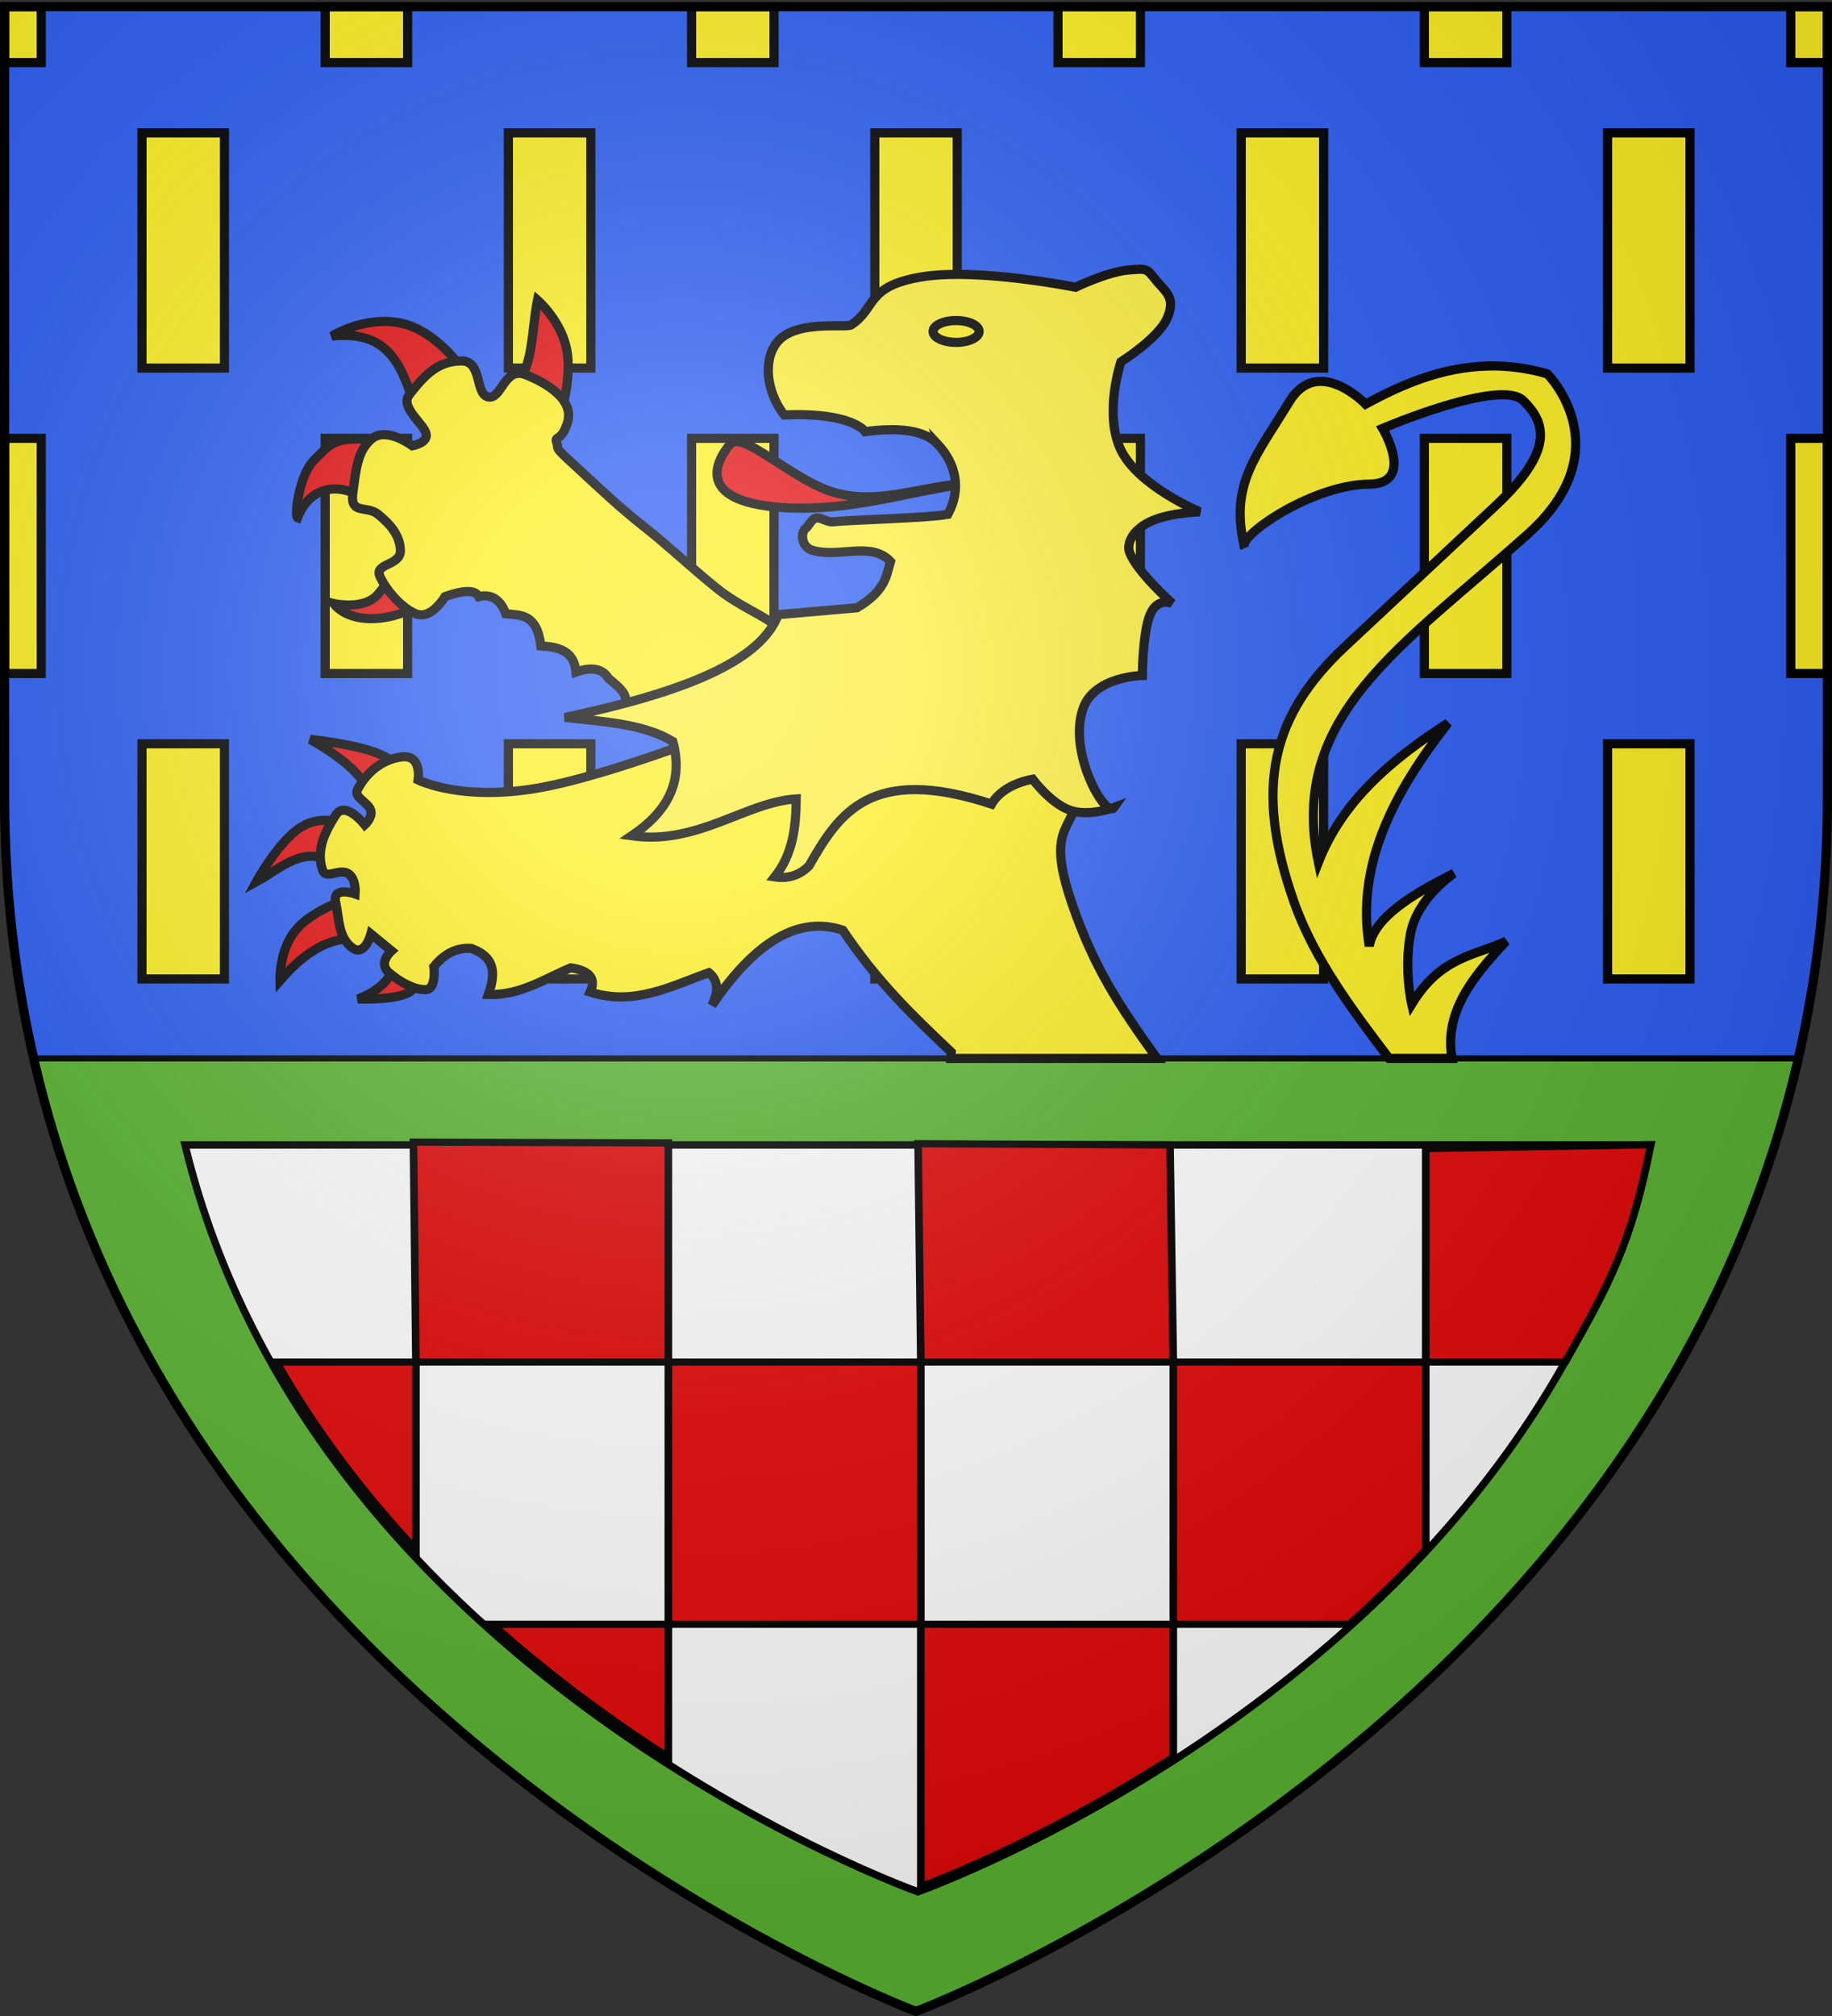 <svg xmlns="http://www.w3.org/2000/svg" xmlns:xlink="http://www.w3.org/1999/xlink" width="600" height="660" version="1.0"><rect width="100%" height="100%" fill="#333333" stroke="none"/><desc>Flag of Canton of Valais (Wallis)</desc><defs><g id="d"><path id="c" d="M0 0v1h.5z" transform="rotate(18 3.157 -.5)"/><use xlink:href="#c" width="810" height="540" transform="scale(-1 1)"/></g><g id="e"><use xlink:href="#d" width="810" height="540" transform="rotate(72)"/><use xlink:href="#d" width="810" height="540" transform="rotate(144)"/></g><radialGradient xlink:href="#a" id="h" cx="221.445" cy="226.331" r="300" fx="221.445" fy="226.331" gradientTransform="matrix(1.353 0 0 1.349 -77.63 -85.747)" gradientUnits="userSpaceOnUse"/><linearGradient id="a"><stop offset="0" style="stop-color:white;stop-opacity:.314"/><stop offset=".19" style="stop-color:white;stop-opacity:.251"/><stop offset=".6" style="stop-color:#6b6b6b;stop-opacity:.125"/><stop offset="1" style="stop-color:black;stop-opacity:.125"/></linearGradient></defs><g style="opacity:1;display:inline"><path d="M300 658.5s298.5-112.32 298.5-397.772V2.176H1.5v258.552C1.5 546.18 300 658.5 300 658.5" style="fill:#2b5df2;fill-opacity:1;fill-rule:evenodd;stroke:none;stroke-width:1px;stroke-linecap:butt;stroke-linejoin:miter;stroke-opacity:1"/><path d="M1.5 2.188V20.5h12V2.188zm105 0V20.5h27V2.188zm120 0V20.5h27V2.188zm120 0V20.5h27V2.188zm120 0V20.5h27V2.188zm120 0V20.5h12V2.188zM46.5 43.5v77h27v-77zm120 0v77h27v-77zm120 0v77h27v-77zm120 0v77h27v-77zm120 0v77h27v-77zm-525 100v77h12v-77zm105 0v77h27v-77zm120 0v77h27v-77zm120 0v77h27v-77zm120 0v77h27v-77zm120 0v77h12v-77zm-540 100v77h27v-77zm120 0v77h27v-77zm120 0v77h27v-77zm120 0v77h27v-77zm120 0v77h27v-77z" style="color:#000;fill:#fcef22;fill-opacity:1;fill-rule:nonzero;stroke:#000;stroke-width:3;stroke-linecap:butt;stroke-linejoin:miter;marker:none;marker-start:none;marker-mid:none;marker-end:none;stroke-miterlimit:4;stroke-dasharray:none;stroke-dashoffset:0;stroke-opacity:1;visibility:visible;display:inline;overflow:visible"/><path d="M11.031 346.5C61.983 568.927 300 658.5 300 658.5s238.017-89.573 288.969-312z" style="fill:#5ab532;fill-opacity:1;stroke:#000;stroke-width:2;stroke-miterlimit:4;stroke-dasharray:none;stroke-opacity:1;display:inline"/><path d="M60.594 374.832c42.323 174.305 240.03 244.5 240.03 244.5s197.708-70.195 240.03-244.5z" style="fill:#fff;fill-opacity:1;stroke:#000;stroke-width:2.42;stroke-miterlimit:4;stroke-opacity:1;stroke-dasharray:none;display:inline"/></g><path d="M140.115 196.173c-9.993 7.533-24.95 8.835-30.865 1.403 0 0 10.047 2.352 14.59-3.087 6.167-7.38 6.39-10.868 7.296-9.26zM121.035 164.465c-8.751-6.835-19.304-6.053-23.57 5.051-1.13-.424.477-13.908 5.33-18.8 4.992-5.03 6.314-6.805 13.75-7.015s16.836 4.209 16.836 4.209zM136.187 133.6c-4.589-12.555-7.757-25.7-27.499-23.57 0 0 9.854-6.22 21.326-4.49 14.176 2.137 24.602 19.353 23.85 19.642zM168.736 126.023c5.98-5.712 5.343-18.04 7.296-27.779 0 0 7.646 6.664 9.54 15.994s-1.964 21.326-1.964 21.326z" style="fill:#e20909;fill-opacity:1;fill-rule:evenodd;stroke:#000;stroke-width:3;stroke-linecap:butt;stroke-linejoin:miter;stroke-miterlimit:4;stroke-dasharray:none;stroke-opacity:1;display:inline"/><path d="m213.351 236.86-9.82-4.84c3.56-3.794-.504-6.825-4.21-9.892-2.199-3.644-6.226-3.68-10.662-2.104-.64-6.961-5.69-8.252-11.505-8.559-1.295-10.617-6.6-10.008-11.504-10.522-1.977-5.422-5.555-6.446-8.84-5.612-1.08-1.96-4.035-2.515-11.083 0 0 0-4.49 7.716-9.54 5.612s-9.961-8.137-11.785-12.346c-1.824-4.21 6.874-3.368 6.734-8.418-.14-5.051-3.507-8.699-7.295-11.785s-9.26.28-8.278-7.015c.982-7.296 1.438-13.96 6.313-17.818 4.876-3.859 13.189 2.385 13.189 2.385s5.436-.982 4.436-4.174-8.435-8.593-5.559-12.382c5.752-7.576 10.102-11.153 17.117-11.223s4.419 10.873 8.838 11.785c4.42.912 5.227-10.032 12.206-7.296 6.98 2.736 16.078 8.205 13.75 15.714-1.978 6.379-4.319 4.162-3.55 6.438 1.074 3.178-1.915.369 9.442 10.818 4.826 4.44 11.483 10.755 19.1 16.735s16.359 14.173 23.88 20.195 14.665 8.47 19.647 12.498 8.084 6.552 8.084 6.552z" style="fill:#fcef22;fill-opacity:1;fill-rule:evenodd;stroke:#000;stroke-width:3;stroke-linecap:butt;stroke-linejoin:miter;stroke-miterlimit:4;stroke-dasharray:none;stroke-opacity:1;display:inline"/><path d="M120.862 259.507c-2.448-6.43-9.956-12.082-19.246-17.46 0 0 12.847 1.389 20.437 3.968 7.589 2.58 9.92 6.35 9.92 6.35zM110.148 283.118c-10.218-7.074-17.907 1.023-26.19 5.556 0 0 7.152-13.147 14.494-17.81 7.34-4.662 14.87-.841 14.87-.841zM117.092 307.126c-7.202.07-14.868 1.812-25.396 13.889 0 0-.348-9.673 4.96-16.27s16.27-10.119 16.27-10.119zM128.598 316.674c-.562 3.902-4.91 7.945-11.37 10.373 0 0 11.471.422 16.134-1.865s3.572-5.953 3.572-5.953z" style="fill:#e20909;fill-opacity:1;fill-rule:evenodd;stroke:#000;stroke-width:3;stroke-linecap:butt;stroke-linejoin:miter;stroke-miterlimit:4;stroke-dasharray:none;stroke-opacity:1;display:inline"/><path d="M487.781 119.813c-15.399.252-28.827 6.123-40.531 12.5 0 0-15.597-16.257-25-.782-10.766 17.718-19.383 26.82-14.844 46.844.664-4.679 23.331-19.728 41.031-19.875 15.2-.126 4.375-18.25 4.375-18.25s38.492-16.466 46.032-9.125 10.225 16.43-9.125 34.531L440.5 211.687c-23.732 22.201-30.08 45.782-16.656 83.72 6.658 18.816 19.41 35.7 31.094 51.093h20.625c-2.743-15.267 7.022-26.948 17.718-38.375-10.497 4.905-21.415 4.998-30.937 20.625 0 0-2.589-11.095-.406-23s14.28-19.844 14.28-19.844c-14.21 7.111-26.145 14.606-27.78 23.813-4.425-26.82 8.168-50.416 25.812-73.031-18.373 11.835-34.59 25.393-42.469 45.625-10.049-47.922 27.426-70.612 68.657-107.532 30.944-27.709 6.343-52.375 6.343-52.375-6.649-1.94-12.974-2.692-19-2.594zm-80.375 58.625c-.027.28.01.522.156.718-.058-.242-.101-.48-.156-.719zm-57.781 51.093-100.781 4.781s-41.483 17.247-69.063 23-42.844-1.968-42.844-1.968 1.382-8.524-5.562-7.531-11.702 5.727-14.281 10.687c-1.29 2.48 3.071 3.982 4.187 6.438s-1.812 5.093-1.812 5.093-6.357-8.148-9.531-3.187c-3.175 4.96-6.527 11.129-4.344 17.875 1.091 3.373 5.155-.314 8.156 1.125 3.001 1.438 2.563 6.812 2.563 6.812s-7.566-2.706-6.376 2.75c1.191 5.457.792 11.116 5.157 14.688 4.365 3.571 6.375-4.344 6.375-4.344l6.75 5.531s-4.583 3.982-.813 7.156c3.77 3.175 8.137 5.563 11.906 5.563s2.782-7.562 2.782-7.562c3.18-3.827 7.024-6.33 12.312-5.938 8.3 3.092 7.691 8.864 5.531 15.094 10.589.277 18.36-5.132 27-8.75 6.525.992 8.283 3.771 6.344 7.937 14.46 4.617 26.426-1.915 38.875-6.344 2.666 2.171 3.611 5.383 1 10.72 14.286-21.165 28.59-29.388 42.875-24.626 11.36 16.915 22.584 27.664 35.5 39.906-.068.696-.119 1.373-.156 2.063h67.531c-12.9-18.014-20.63-29.961-27.687-50.281-9.871-28.423 2.397-23.427 2-40.094s-3.594-26.594-3.594-26.594z" style="fill:#fcef22;fill-opacity:1;fill-rule:evenodd;stroke:#000;stroke-width:3;stroke-linecap:butt;stroke-linejoin:miter;stroke-miterlimit:4;stroke-dasharray:none;stroke-opacity:1;display:inline"/><path d="M316.611 158.292c-19.908 2.84-38.93 9.378-60.609 7.857-29.416-2.064-20.853-16.132-16.836-20.764 3.829-4.415 18.928 10.346 31.989 15.152 15.153 5.576 30.306-1.49 45.456-2.245z" style="fill:#e20909;fill-opacity:1;fill-rule:evenodd;stroke:#000;stroke-width:3;stroke-linecap:butt;stroke-linejoin:miter;stroke-miterlimit:4;stroke-dasharray:none;stroke-opacity:1;display:inline"/><path d="M307.071 145.385c-4.781-5.083-14.174-5.34-23.71-4.07-1.598-2.179-8.589-6.26-26.517-5.47-6.461-8.195-7.546-21.129.28-26.096 7.161-4.545 20.177-2.443 21.607-3.368 8.376-5.417 4.63-12.626 23.009-15.713s50.507 3.367 50.507 3.367 10.523-5.05 17.117-5.612c6.594-.561 6.033-.561 9.26 3.367s6.523 5.682 3.647 12.347-15.152 14.31-15.152 14.31-5.752 17.046 0 28.902c5.752 11.855 25.815 20.203 25.815 20.203-9.077.478-16.078 2.143-19.922 5.612-2.152 1.683-4.012 4.926-3.087 7.576 2.185 6.26 14.03 16.836 14.03 16.836s-4.84-2.245-7.296 3.648c-2.455 5.892-2.525 19.922-2.525 19.922s-15.574.2-19.361 10.663c-5.245 14.487 7.442 36.348 10.101 32.55 0 0-8.277 3.156-14.59.84-6.314-2.314-12.067-10.1-12.067-10.1-6.061 1.099-11.131 4.058-13.468 8.137-39.7-13.044-50.077 3.237-59.768 20.203-3.009 3.046-6.718 4.342-11.224 3.648 6.002-7.596 6.926-16.461 7.015-25.535-16.68 1.054-32.145 15.136-53.874 12.066 11.248-7.585 17.157-17.306 13.468-30.866-9.243-5.67-22.505-6.516-35.355-7.857 39.382-8.38 64.042-18.37 69.869-33.671l25.815-2.245c9.298-5.565 9.553-10.307 10.943-15.153-6.31-6.692-16.695-1.115-25.534-3.647-3.726-1.068-3.978-5.891-2.208-7.211.885-.66 1.859-3.061 3.377-3.382 1.52-.32 3.584 1.44 5.527 1.247 7.243-.722 30.236-1.156 37.638-2.44 4.53-8.295 2.627-16.637-3.367-23.008z" style="fill:#fcef3c;fill-opacity:1;fill-rule:evenodd;stroke:#000;stroke-width:3;stroke-linecap:butt;stroke-linejoin:miter;stroke-miterlimit:4;stroke-dasharray:none;stroke-opacity:1;display:inline"/><path d="M320.664 108.515c.003 1.973-3.374 3.574-7.54 3.574s-7.543-1.6-7.54-3.574c-.003-1.974 3.374-3.574 7.54-3.574s7.543 1.6 7.54 3.574z" style="fill:#fcef22;fill-opacity:1;fill-rule:evenodd;stroke:#000;stroke-width:3;stroke-linecap:butt;stroke-linejoin:miter;stroke-miterlimit:4;stroke-dasharray:none;stroke-opacity:1;display:inline"/><g style="display:inline"><path d="M100.026 347.666 200.5 348v91.5H101zM101 439.5v78.344C80.725 494.854 61.819 468.8 46.063 439.5zm99.5 0H300V549h-99.5zm0 109.5v55.5c-22.232-15.075-46.126-33.494-69.375-55.5zm99.5 0h99.5v55.5c-54.801 37.16-99.5 54-99.5 54zm99.5 0V439.5H499v78.344c-9.789 11.098-19.889 21.467-30.125 31.156zM499 439.5v-89.152l88.648-1.565c-7.38 40.642-16.264 58.274-33.71 90.717zm-100.793-90.653L399.5 439.5H300l-1.07-91.17z" style="fill:#e20909;fill-opacity:1;fill-rule:nonzero;stroke:#000;stroke-width:3;stroke-linecap:butt;stroke-linejoin:miter;stroke-miterlimit:4;stroke-opacity:1;stroke-dasharray:none;stroke-dashoffset:0;marker:none;visibility:visible;display:inline;overflow:visible" transform="matrix(.831 0 0 .784 52.282 101.338)"/></g><g style="display:inline"><path d="M300 658.5s298.5-112.32 298.5-397.772V2.176H1.5v258.552C1.5 546.18 300 658.5 300 658.5" style="opacity:1;fill:url(#h);fill-opacity:1;fill-rule:evenodd;stroke:none;stroke-width:1px;stroke-linecap:butt;stroke-linejoin:miter;stroke-opacity:1"/></g><path d="M300 658.5S1.5 546.18 1.5 260.728V2.176h597v258.552C598.5 546.18 300 658.5 300 658.5z" style="opacity:1;fill:none;fill-opacity:1;fill-rule:evenodd;stroke:#000;stroke-width:3;stroke-linecap:butt;stroke-linejoin:miter;stroke-miterlimit:4;stroke-dasharray:none;stroke-opacity:1"/></svg>